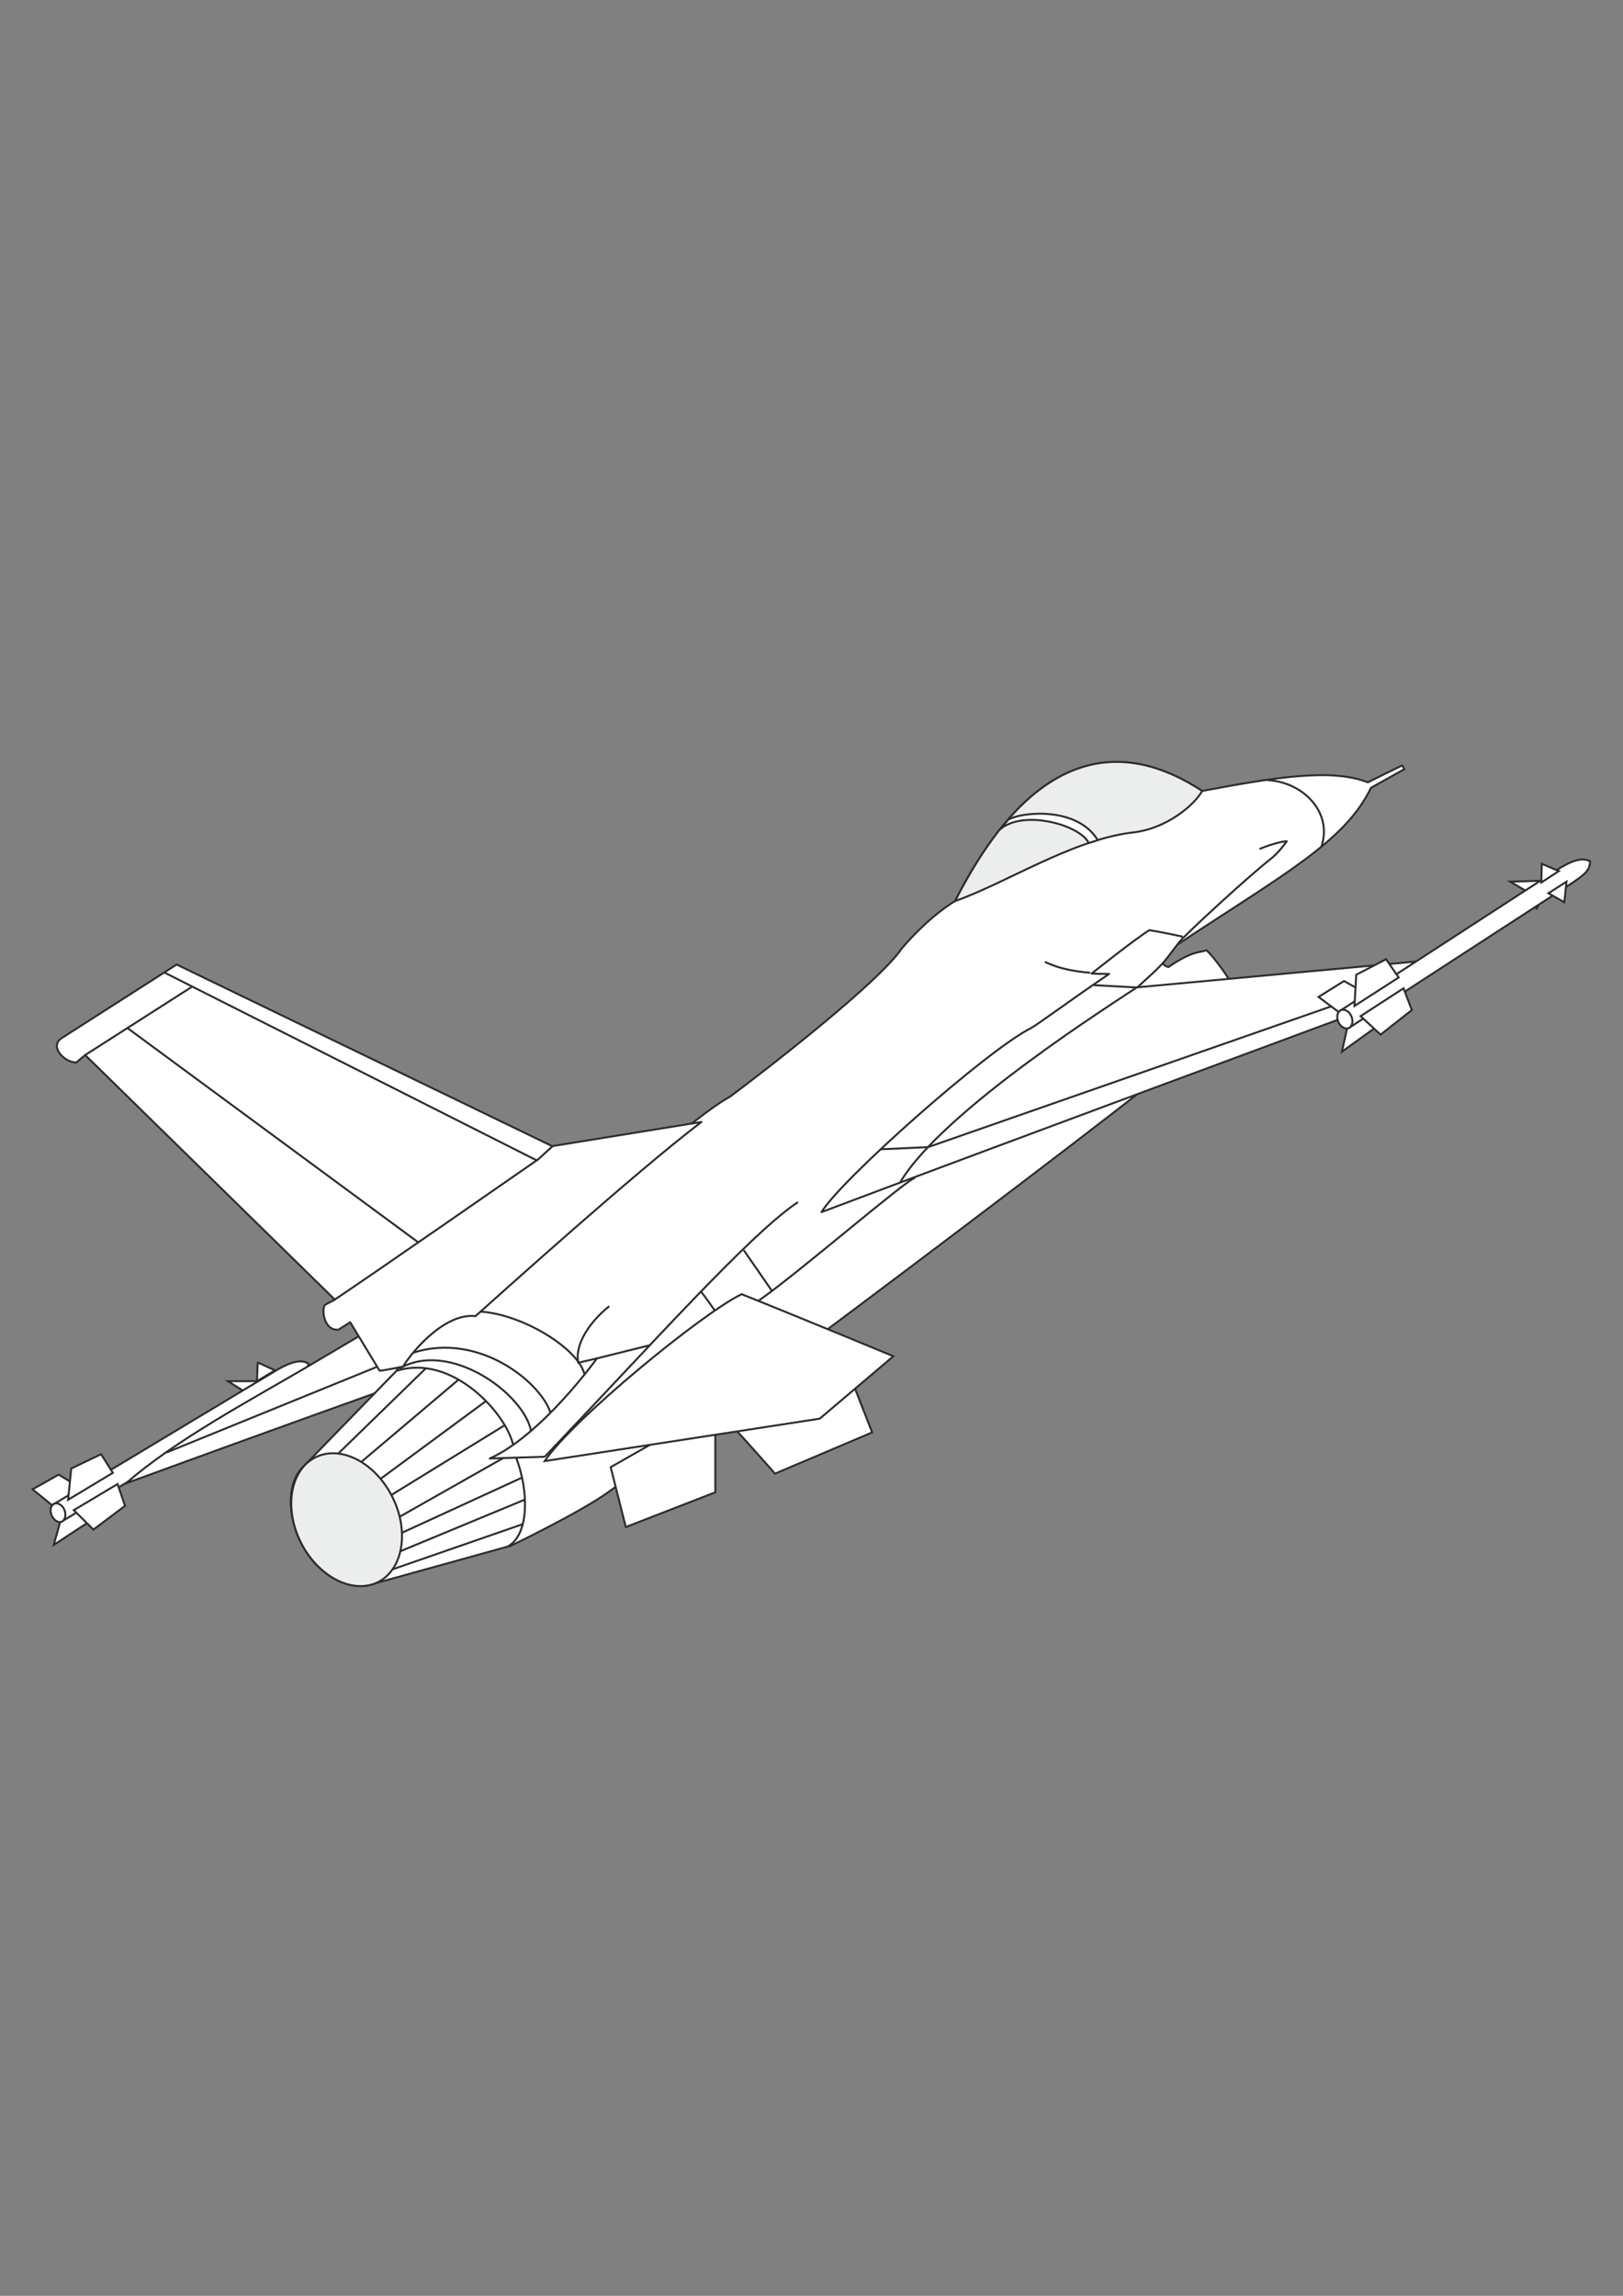 <?xml version="1.0" encoding="utf-8"?>
<!-- Created by UniConvertor 2.0rc4 (https://sk1project.net/) -->
<svg xmlns="http://www.w3.org/2000/svg" height="841.89pt" viewBox="0 0 595.276 841.89" width="595.276pt" version="1.1" xmlns:xlink="http://www.w3.org/1999/xlink" id="a1fc682e-f60e-11ea-b56f-dcc15c148e23">

<rect x="0" y="0" width="595.276" height="841.89" fill="#808080" stroke="none"/>

<g>
	<path style="stroke:#2d2c2b;stroke-width:0.72;stroke-miterlimit:10.433;fill:#ffffff;" d="M 95.75,506.481 L 89.414,510.153 83.582,506.481 95.75,506.481 Z" />
	<path style="stroke:#2d2c2b;stroke-width:0.72;stroke-miterlimit:10.433;fill:#ffffff;" d="M 22.31,557.241 L 19.718,566.529 32.462,558.177 30.446,552.489 22.31,557.241 Z" />
	<path style="stroke:#2d2c2b;stroke-width:0.72;stroke-miterlimit:10.433;fill:#ffffff;" d="M 20.078,552.777 L 11.942,546.153 21.518,540.753 30.59,546.297 20.078,552.777 Z" />
	<path style="stroke:#2d2c2b;stroke-width:0.72;stroke-miterlimit:10.433;fill:#ffffff;" d="M 19.286,551.841 C 17.99,555.369 21.806,558.681 22.742,557.889 105.038,508.425 106.622,507.489 106.622,507.489 110.942,504.609 112.958,503.457 113.102,500.001 110.078,498.273 106.406,499.713 102.302,501.945 L 19.286,551.841 Z" />
	<path style="stroke:#2d2c2b;stroke-width:0.72;stroke-miterlimit:10.433;fill:#ffffff;" d="M 22.598,558.033 C 23.894,557.457 24.398,555.513 23.606,553.641 22.958,551.985 21.23,550.905 19.934,551.409 18.638,551.985 18.134,553.785 18.926,555.657 19.718,557.457 21.23,558.537 22.598,558.033 L 22.598,558.033 Z" />
	<path style="stroke:#2d2c2b;stroke-width:0.72;stroke-miterlimit:10.433;fill:#ffffff;" d="M 24.974,549.969 L 41.39,540.105 37.07,533.265 26.126,538.521 24.974,549.969 Z" />
	<path style="stroke:#2d2c2b;stroke-width:0.72;stroke-miterlimit:10.433;fill:#ffffff;" d="M 27.062,553.785 L 43.118,544.209 45.854,552.201 34.262,560.913 27.062,553.785 Z" />
	<path style="stroke-linejoin:round;stroke:#2d2c2b;stroke-width:0.72;stroke-miterlimit:10.433;fill:#ffffff;" d="M 94.238,506.481 L 100.862,502.521 94.526,499.641 94.238,506.481 Z" />
	<path style="stroke:#2d2c2b;stroke-width:0.72;stroke-miterlimit:10.433;fill:#ffffff;" d="M 179.63,461.625 L 110.942,502.233 C 92.798,512.889 63.638,528.513 46.286,543.921 95.822,525.777 147.662,507.273 147.662,507.273 L 179.63,461.625 Z" />
	<path style="stroke:#2d2c2b;stroke-width:0.72;stroke-miterlimit:10.433;fill:#ffffff;" d="M 265.526,519.873 C 267.758,521.601 284.246,540.393 284.246,540.393 L 319.886,525.273 308.438,496.041 265.526,519.873 Z" />
	<path style="stroke:#2d2c2b;stroke-width:0.72;stroke-miterlimit:10.433;fill:none;" d="M 61.118,532.617 L 138.086,501.297" />
	<path style="stroke-linejoin:round;stroke:#2d2c2b;stroke-width:0.72;stroke-miterlimit:10.433;fill:#ffffff;" d="M 135.206,581.289 L 187.406,566.817 C 187.406,566.817 212.102,555.009 223.046,547.233 233.99,539.457 428.534,395.169 456.038,369.753 455.39,364.785 445.886,351.465 442.502,348.441 440.486,349.377 437.75,348.297 428.534,354.633 425.078,353.697 425.654,350.601 431.126,346.857 470.582,320.721 493.262,308.769 502.838,288.897 L 515.078,282.057 514.286,280.689 C 514.286,280.689 507.158,284.145 501.686,286.881 488.222,281.625 467.558,285.081 440.918,290.049 390.662,257.145 361.43,308.985 350.27,330.441 350.27,330.441 341.198,335.553 330.758,347.793 322.118,360.537 280.502,392.649 267.758,402.153 251.99,410.433 186.11,469.977 173.438,481.209 161.342,479.841 147.662,496.689 145.574,502.521 145.574,502.521 128.078,520.521 111.086,538.017 105.326,543.921 105.326,555.513 110.438,565.809 116.126,576.825 126.494,583.017 135.206,581.289 L 135.206,581.289 Z" />
	<path style="fill:#ffffff;" d="M 433.79,343.473 C 425.87,341.745 421.55,341.097 421.55,341.097 416.582,344.121 400.382,357.009 400.382,357.009 403.406,357.153 406.79,357.153 406.79,357.153 391.814,367.305 381.59,375.009 378.134,377.025 362.078,385.017 308.294,432.753 301.31,444.489 361.934,421.593 500.318,370.401 500.318,370.401 L 524.582,352.113 417.23,362.049 C 420.398,358.953 425.366,354.921 428.102,351.249 430.91,347.649 431.702,346.353 434.15,343.617 L 433.79,343.473 Z" />
	<path style="stroke-linejoin:round;stroke:#2d2c2b;stroke-width:0.72;stroke-miterlimit:10.433;fill:none;" d="M 433.79,343.473 C 425.87,341.745 421.55,341.097 421.55,341.097 416.582,344.121 400.382,357.009 400.382,357.009 403.406,357.153 406.79,357.153 406.79,357.153 391.814,367.305 381.59,375.009 378.134,377.025 362.078,385.017 308.294,432.753 301.31,444.489 361.934,421.593 500.318,370.401 500.318,370.401 L 524.582,352.113 417.23,362.049 C 420.398,358.953 425.366,354.921 428.102,351.249 430.91,347.649 431.702,346.353 434.15,343.617" />
	<path style="stroke:#2d2c2b;stroke-width:0.72;stroke-miterlimit:10.433;fill:#ffffff;" d="M 565.982,328.713 L 563.606,333.177 561.806,331.521 565.982,328.713 Z" />
	<path style="stroke:#2d2c2b;stroke-width:0.72;stroke-miterlimit:10.433;fill:#ffffff;" d="M 565.982,322.953 L 559.79,326.769 553.886,323.313 565.982,322.953 Z" />
	<path style="stroke:#2d2c2b;stroke-width:0.72;stroke-miterlimit:10.433;fill:#ffffff;" d="M 494.27,376.233 L 492.182,385.665 504.566,376.737 502.478,371.193 494.27,376.233 Z" />
	<path style="stroke:#2d2c2b;stroke-width:0.72;stroke-miterlimit:10.433;fill:#ffffff;" d="M 492.038,371.913 L 483.614,365.577 492.974,359.745 502.334,365.073 492.038,371.913 Z" />
	<path style="stroke:#2d2c2b;stroke-width:0.72;stroke-miterlimit:10.433;fill:#ffffff;" d="M 491.246,370.833 C 489.95,374.649 494.054,377.673 494.846,376.881 575.486,324.537 576.926,323.601 576.926,323.601 581.246,320.577 583.118,319.281 583.19,315.825 580.094,314.241 576.35,315.825 572.318,318.201 L 491.246,370.833 Z" />
	<path style="stroke:#2d2c2b;stroke-width:0.72;stroke-miterlimit:10.433;fill:#ffffff;" d="M 494.702,377.025 C 495.998,376.377 496.43,374.505 495.638,372.633 494.846,370.833 493.118,369.897 491.822,370.401 490.454,371.121 490.094,372.921 490.886,374.793 491.678,376.593 493.406,377.529 494.702,377.025 L 494.702,377.025 Z" />
	<path style="stroke:#2d2c2b;stroke-width:0.72;stroke-miterlimit:10.433;fill:#ffffff;" d="M 496.79,368.889 L 512.99,358.449 508.382,351.753 497.438,357.441 496.79,368.889 Z" />
	<path style="stroke:#2d2c2b;stroke-width:0.72;stroke-miterlimit:10.433;fill:#ffffff;" d="M 499.022,372.633 L 514.79,362.409 517.814,370.401 506.366,379.401 499.022,372.633 Z" />
	<path style="stroke:#2d2c2b;stroke-width:0.72;stroke-miterlimit:10.433;fill:#ffffff;" d="M 565.334,323.601 L 571.742,319.425 565.478,316.761 565.334,323.601 Z" />
	<path style="stroke:#2d2c2b;stroke-width:0.72;stroke-miterlimit:10.433;fill:#ffffff;" d="M 567.926,327.561 L 574.55,323.313 573.758,330.873 567.926,327.561 Z" />
	<path style="stroke:#2d2c2b;stroke-width:0.72;stroke-miterlimit:10.433;fill:none;" d="M 111.086,538.017 C 105.326,543.921 105.326,555.513 110.438,565.809 116.126,576.825 126.494,583.017 135.206,581.289" />
	<path style="stroke:#2d2c2b;stroke-width:0.72;stroke-miterlimit:10.433;fill:none;" d="M 417.23,361.905 C 410.39,366.585 345.518,407.265 330.11,433.689" />
	<path style="stroke:#2d2c2b;stroke-width:0.72;stroke-miterlimit:10.433;fill:none;" d="M 488.078,369.105 L 340.406,420.657 323.054,421.449" />
	<path style="stroke-linejoin:round;stroke:#2d2c2b;stroke-width:0.72;stroke-miterlimit:10.433;fill:none;" d="M 434.15,343.761 C 437.75,340.017 456.686,322.449 465.614,315.321 468.638,313.089 471.014,309.777 471.95,308.481 469.142,308.625 464.03,310.425 461.942,311.361" />
	<path style="stroke:#2d2c2b;stroke-width:0.72;stroke-miterlimit:10.433;fill:none;" d="M 199.79,534.201 C 238.31,493.809 275.174,452.409 292.67,440.817" />
	<path style="stroke-linejoin:round;stroke:#2d2c2b;stroke-width:0.72;stroke-miterlimit:10.433;fill:none;" d="M 199.79,534.201 C 198.854,534.201 179.63,534.849 179.63,534.849 198.854,526.209 218.942,498.129 218.942,498.129 L 238.31,493.305" />
	<path style="stroke:#2d2c2b;stroke-width:0.72;stroke-miterlimit:10.433;fill:none;" d="M 218.942,498.129 C 210.95,500.001 212.102,499.713 212.102,499.713 210.662,492.873 216.638,484.377 223.478,478.977" />
	<path style="stroke:#2d2c2b;stroke-width:0.72;stroke-miterlimit:10.433;fill:none;" d="M 146.366,501.945 C 164.654,491.073 192.014,510.945 194.75,524.625" />
	<path style="stroke:#2d2c2b;stroke-width:0.72;stroke-miterlimit:10.433;fill:none;" d="M 148.958,496.977 C 174.014,486.969 198.206,506.553 201.878,518.001" />
	<path style="stroke:#2d2c2b;stroke-width:0.72;stroke-miterlimit:10.433;fill:none;" d="M 173.726,480.921 C 189.278,480.561 212.102,493.953 214.406,504.105" />
	<path style="stroke:#2d2c2b;stroke-width:0.72;stroke-miterlimit:10.433;fill:none;" d="M 145.574,502.665 C 165.806,496.329 185.678,518.289 188.198,529.881" />
	<path style="stroke:#2d2c2b;stroke-width:0.72;stroke-miterlimit:10.433;fill:none;" d="M 123.974,533.121 L 156.23,501.729" />
	<path style="stroke:#2d2c2b;stroke-width:0.72;stroke-miterlimit:10.433;fill:none;" d="M 132.542,536.073 L 168.038,506.049" />
	<path style="stroke:#2d2c2b;stroke-width:0.72;stroke-miterlimit:10.433;fill:none;" d="M 139.526,542.337 L 178.19,513.825" />
	<path style="stroke:#2d2c2b;stroke-width:0.72;stroke-miterlimit:10.433;fill:none;" d="M 143.63,548.169 L 185.174,522.609" />
	<path style="stroke:#2d2c2b;stroke-width:0.72;stroke-miterlimit:10.433;fill:none;" d="M 146.654,556.161 L 184.526,534.705" />
	<path style="stroke:#2d2c2b;stroke-width:0.72;stroke-miterlimit:10.433;fill:none;" d="M 189.35,534.633 C 193.886,546.585 194.246,562.641 186.254,567.105" />
	<path style="stroke:#2d2c2b;stroke-width:0.72;stroke-miterlimit:10.433;fill:none;" d="M 147.446,562.065 L 191.51,541.833" />
	<path style="stroke:#2d2c2b;stroke-width:0.72;stroke-miterlimit:10.433;fill:none;" d="M 146.87,568.833 L 192.374,549.969" />
	<path style="stroke:#2d2c2b;stroke-width:0.72;stroke-miterlimit:10.433;fill:#ffffff;" d="M 223.982,538.017 L 229.526,559.977 262.358,547.233 262.358,516.201 223.982,538.017 Z" />
	<path style="stroke:#2d2c2b;stroke-width:0.72;stroke-miterlimit:10.433;fill:none;" d="M 143.846,575.529 L 191.582,558.969" />
	<path style="stroke:#2d2c2b;stroke-width:0.72;stroke-miterlimit:10.433;fill:#ffffff;" d="M 199.79,535.785 C 209.798,520.665 257.75,481.425 272.006,474.585 289.214,481.425 327.662,497.337 327.662,497.337 L 300.662,520.233 199.79,535.785 Z" />
	<path style="stroke:#2d2c2b;stroke-width:0.72;stroke-miterlimit:10.433;fill:#eceded;" d="M 138.734,580.137 C 147.95,575.385 150.182,561.273 143.846,548.817 137.438,536.145 124.766,529.737 115.55,534.489 106.406,539.169 104.03,553.137 110.438,565.809 116.918,578.409 129.518,584.745 138.734,580.137 L 138.734,580.137 Z" />
	<path style="stroke:#2d2c2b;stroke-width:0.72;stroke-miterlimit:10.433;fill:none;" d="M 464.822,286.089 C 477.71,286.665 488.87,297.681 484.694,310.425" />
	<path style="fill:#eceded;" d="M 278.054,477.105 C 293.174,466.593 332.198,432.753 335.654,431.889 L 278.054,477.105 Z" />
	<path style="stroke:#2d2c2b;stroke-width:0.72;stroke-miterlimit:10.433;fill:none;" d="M 278.054,477.105 C 293.174,466.593 332.198,432.753 335.654,431.889" />
	<path style="fill:#eceded;" d="M 272.798,458.457 L 283.166,473.433 272.798,458.457 Z" />
	<path style="stroke:#2d2c2b;stroke-width:0.72;stroke-miterlimit:10.433;fill:none;" d="M 272.798,458.457 L 283.166,473.433" />
	<path style="fill:#eceded;" d="M 257.102,473.721 C 258.038,474.585 262.142,480.561 262.142,480.561 L 257.102,473.721 Z" />
	<path style="stroke:#2d2c2b;stroke-width:0.72;stroke-miterlimit:10.433;fill:none;" d="M 257.102,473.721 C 258.038,474.585 262.142,480.561 262.142,480.561" />
	<path style="stroke:#2d2c2b;stroke-width:0.72;stroke-miterlimit:10.433;fill:#eceded;" d="M 440.918,290.049 C 390.662,257.145 361.43,308.985 350.27,330.441 368.918,323.889 393.038,308.049 415.142,305.313 428.102,304.017 438.398,294.801 440.918,290.049 L 440.918,290.049 Z" />
	<path style="stroke:#2d2c2b;stroke-width:0.72;stroke-miterlimit:10.433;fill:#ffffff;" d="M 366.686,304.233 C 368.27,302.577 369.71,300.417 370.142,300.417 374.75,297.825 394.982,295.593 402.614,308.049 401.678,308.481 399.302,309.129 399.302,309.129 396.278,302.577 375.254,296.601 366.686,304.233 L 366.686,304.233 Z" />
	<path style="stroke:#2d2c2b;stroke-width:0.72;stroke-miterlimit:10.433;fill:none;" d="M 416.942,362.121 L 401.174,361.257" />
	<path style="stroke:#2d2c2b;stroke-width:0.72;stroke-miterlimit:10.433;fill:none;" d="M 399.878,356.721 C 388.646,355.857 383.246,352.689 383.246,352.689" />
	<path style="stroke-linejoin:round;stroke:#2d2c2b;stroke-width:0.72;stroke-miterlimit:10.433;fill:#ffffff;" d="M 147.806,501.153 C 139.022,502.881 139.238,502.665 139.238,502.665 L 128.438,484.881 124.118,487.617 C 118.502,488.049 117.782,479.337 119.366,478.401 120.95,477.537 122.822,476.601 122.822,476.601 L 31.238,386.889 27.998,389.625 C 23.534,389.625 17.99,383.721 22.598,380.697 37.862,370.977 64.79,353.697 64.79,353.697 L 202.526,420.297 257.246,411.441 C 232.55,430.305 184.886,473.289 174.374,482.649 163.862,481.353 152.054,494.241 147.806,501.153 L 147.806,501.153 Z" />
	<path style="stroke:#2d2c2b;stroke-width:0.72;stroke-miterlimit:10.433;fill:none;" d="M 196.91,425.553 C 196.118,425.121 60.47,356.721 60.47,356.721" />
	<path style="stroke-linejoin:round;stroke:#2d2c2b;stroke-width:0.72;stroke-miterlimit:10.433;fill:none;" d="M 31.238,386.889 L 70.334,361.905" />
	<path style="stroke:#2d2c2b;stroke-width:0.72;stroke-miterlimit:10.433;fill:none;" d="M 46.79,377.025 L 153.206,455.433" />
	<path style="stroke:#2d2c2b;stroke-width:0.72;stroke-miterlimit:10.433;fill:none;" d="M 122.678,476.601 C 128.582,472.929 197.414,425.121 197.414,425.121 L 202.67,420.297" />
</g>
</svg>